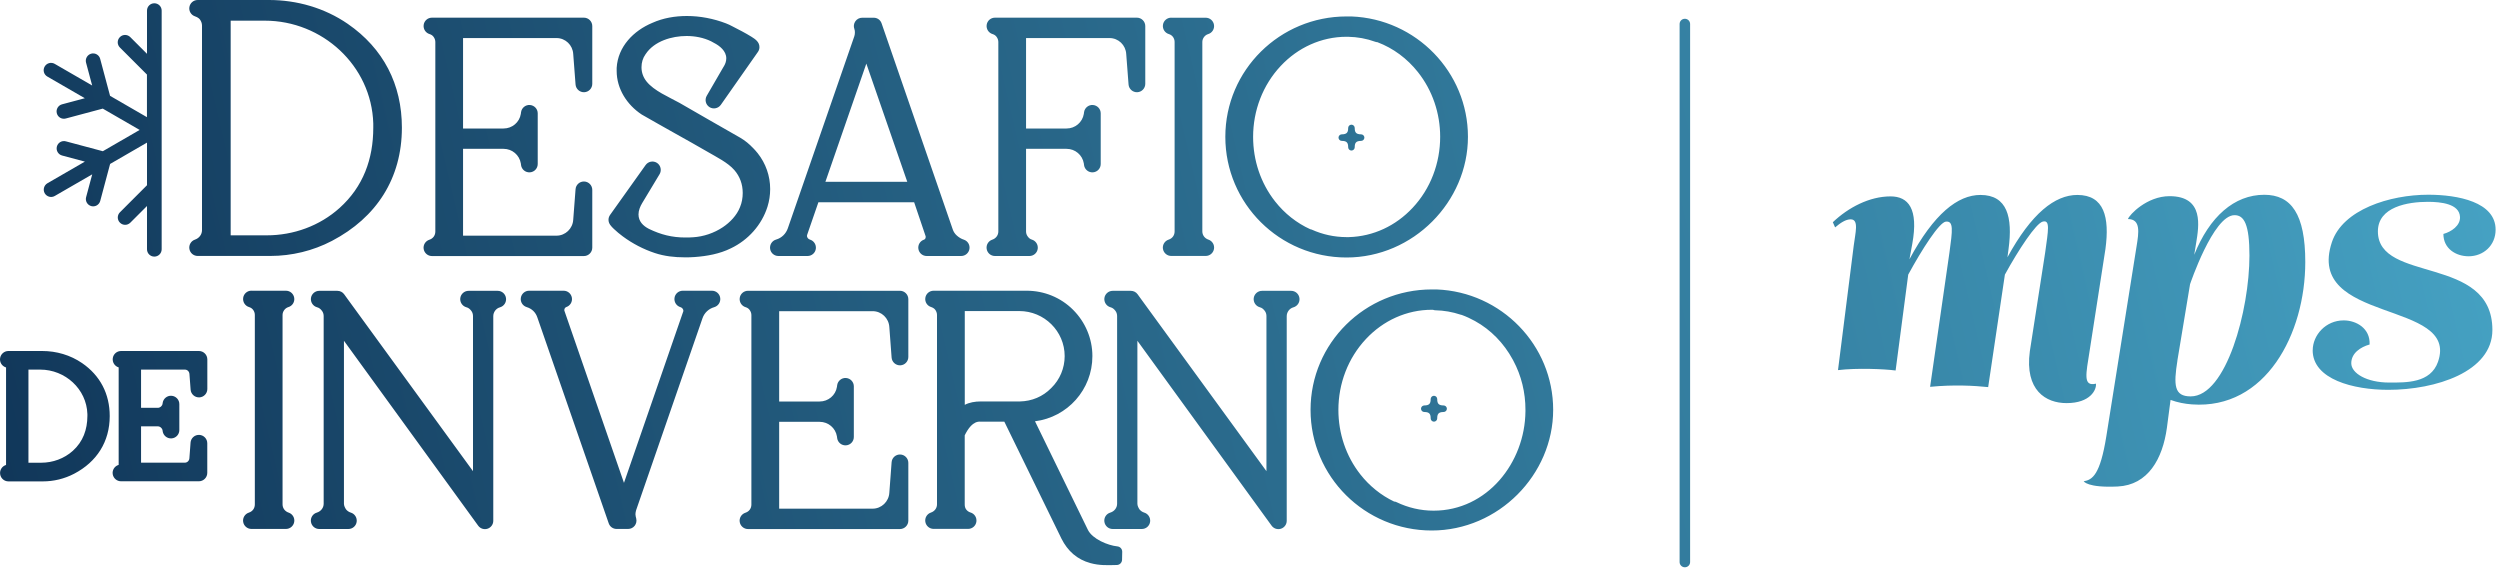 <svg xmlns="http://www.w3.org/2000/svg" width="450" height="103" viewBox="0 0 450 103" fill="none"><path fill-rule="evenodd" clip-rule="evenodd" d="M35.81 3.32C35.61 3.15 35.35 3.02 35.1 2.94C34.4 2.71 33.97 2 34.09 1.27C34.21 0.54 34.84 0 35.58 0H48.41C53.45 0 58.43 1.43 62.59 4.29C69.02 8.72 72.34 15.19 72.34 22.98C72.34 32.1 67.77 39.16 59.75 43.36C56.33 45.15 52.51 46.07 48.66 46.07H35.58C34.84 46.07 34.21 45.54 34.09 44.8C33.97 44.07 34.4 43.36 35.1 43.13C35.84 42.88 36.36 42.21 36.36 41.43V4.59C36.36 4.22 36.22 3.83 36 3.53C35.99 3.51 35.98 3.5 35.97 3.49C35.93 3.44 35.87 3.38 35.81 3.32ZM25.39 66.53V73.41H28.39C28.82 73.41 29.19 73.1 29.26 72.68L29.28 72.53C29.39 71.75 30.09 71.18 30.88 71.24C31.67 71.3 32.28 71.95 32.28 72.74V77.41C32.28 78.2 31.67 78.86 30.88 78.91C30.09 78.97 29.39 78.4 29.28 77.62L29.26 77.47C29.19 77.05 28.82 76.74 28.39 76.74H25.39V83.28H33.28C33.71 83.28 34.06 82.93 34.09 82.49L34.3 79.67C34.36 78.86 35.05 78.25 35.86 78.28C36.67 78.31 37.31 78.98 37.31 79.79V85.12C37.31 85.95 36.63 86.63 35.8 86.63H21.78C21.04 86.63 20.41 86.09 20.29 85.36C20.17 84.63 20.61 83.92 21.32 83.69C21.35 83.68 21.36 83.67 21.36 83.64V66.15C21.36 66.15 21.36 66.14 21.36 66.13C20.65 65.92 20.2 65.22 20.3 64.48C20.4 63.73 21.04 63.18 21.79 63.18H35.81C36.64 63.18 37.32 63.86 37.32 64.69V70.02C37.32 70.83 36.68 71.5 35.87 71.53C35.06 71.56 34.37 70.94 34.31 70.14L34.1 67.32C34.07 66.88 33.73 66.53 33.29 66.53H25.39ZM1.08 66.14C1.08 66.14 1.04 66.12 1.03 66.12C0.33 65.89 -0.1 65.18 0.02 64.45C0.14 63.72 0.77 63.18 1.51 63.18H7.6C10.15 63.18 12.67 63.91 14.78 65.36C18.05 67.61 19.75 70.92 19.75 74.89C19.75 79.51 17.42 83.14 13.35 85.27C11.61 86.18 9.68 86.65 7.72 86.65H1.52C0.78 86.65 0.15 86.12 0.03 85.38C-0.09 84.65 0.34 83.94 1.04 83.71C1.06 83.71 1.09 83.68 1.09 83.65V66.16C1.09 66.16 1.09 66.16 1.09 66.14H1.08ZM257.71 52.1H258.54C258.54 52.1 258.58 52.1 258.6 52.1C270.23 52.55 279.57 62.1 279.57 73.77C279.57 85.44 269.74 95.49 257.71 95.49C245.68 95.49 235.9 85.8 235.9 73.77C235.9 61.74 245.73 52.1 257.71 52.1ZM204.73 61.32V90.67C204.73 91.02 204.91 91.39 205.1 91.68C205.31 91.95 205.62 92.16 205.94 92.26C206.66 92.47 207.12 93.17 207.02 93.92C206.92 94.67 206.28 95.22 205.53 95.22H200.28C199.53 95.22 198.9 94.67 198.79 93.93C198.68 93.19 199.13 92.48 199.85 92.27C200.56 92.06 201.08 91.42 201.08 90.68V56.89C201.08 56.57 200.98 56.21 200.78 55.96C200.77 55.94 200.75 55.93 200.74 55.91C200.52 55.62 200.25 55.4 199.9 55.31C199.17 55.11 198.7 54.41 198.79 53.66C198.89 52.91 199.53 52.35 200.28 52.35H203.55C204.04 52.35 204.49 52.58 204.77 52.97L205.37 53.8L227.96 84.81V56.89C227.96 56.57 227.86 56.21 227.66 55.96C227.65 55.94 227.63 55.93 227.62 55.91C227.4 55.62 227.13 55.4 226.78 55.31C226.05 55.11 225.58 54.41 225.67 53.66C225.77 52.91 226.41 52.35 227.16 52.35H232.41C233.17 52.35 233.8 52.91 233.9 53.66C234 54.41 233.54 55.11 232.81 55.32C232.11 55.51 231.61 56.18 231.61 56.91V93.74C231.61 94.4 231.19 94.97 230.57 95.17C229.95 95.37 229.27 95.15 228.89 94.62L204.73 61.34V61.32ZM186.3 75.83C192.13 75.1 196.63 70.14 196.63 64.1C196.63 60.96 195.37 57.98 193.15 55.76C190.94 53.55 187.94 52.33 184.81 52.33H168.05C167.3 52.33 166.67 52.87 166.56 53.61C166.45 54.35 166.89 55.05 167.61 55.27C167.89 55.36 168.18 55.53 168.35 55.77C168.54 56.03 168.66 56.36 168.66 56.68V90.79C168.66 91.47 168.21 92.05 167.57 92.26C166.87 92.49 166.44 93.2 166.56 93.93C166.68 94.66 167.31 95.2 168.05 95.2H174.26C175.01 95.2 175.65 94.65 175.75 93.9C175.85 93.15 175.4 92.45 174.67 92.24C174.37 92.15 174.09 91.95 173.91 91.7C173.71 91.43 173.65 91.12 173.65 90.79V78.36C174.2 77.24 175.13 75.76 176.53 75.9C176.56 75.9 176.59 75.9 176.63 75.9H180.78L191.06 96.95C192.17 99.17 193.88 100.71 196.28 101.36C197.92 101.81 199.36 101.74 201.03 101.7C201.55 101.69 201.96 101.27 201.97 100.76L202 99.33C202.01 98.83 201.64 98.4 201.13 98.35C199.4 98.17 196.66 97.03 195.83 95.39L186.29 75.81L186.3 75.83ZM140.25 55.99V72.27H147.54C149.09 72.27 150.41 71.16 150.65 69.64L150.69 69.33C150.8 68.55 151.5 67.98 152.29 68.04C153.08 68.1 153.69 68.75 153.69 69.54V78.66C153.69 79.45 153.08 80.11 152.29 80.16C151.5 80.22 150.8 79.65 150.69 78.87L150.65 78.56C150.4 77.04 149.09 75.93 147.54 75.93H140.25V91.56H157.07C158.67 91.56 159.99 90.29 160.08 88.69L160.49 83.2C160.55 82.39 161.24 81.78 162.05 81.81C162.86 81.84 163.5 82.51 163.5 83.32V93.72C163.5 94.55 162.82 95.23 161.99 95.23H134.64C133.9 95.23 133.27 94.69 133.15 93.96C133.03 93.23 133.47 92.52 134.18 92.29C134.84 92.08 135.25 91.51 135.25 90.82V56.71C135.25 56.39 135.13 56.06 134.94 55.8C134.76 55.55 134.53 55.39 134.23 55.3C133.51 55.09 133.05 54.39 133.15 53.64C133.25 52.89 133.89 52.34 134.64 52.34H161.99C162.82 52.34 163.5 53.02 163.5 53.85V64.25C163.5 65.06 162.86 65.73 162.05 65.76C161.24 65.79 160.55 65.17 160.49 64.37L160.08 58.88C159.99 57.28 158.68 56.01 157.07 56.01H140.25V55.99ZM112.31 86.93L122.95 56.16C122.95 56.16 122.97 56.11 122.98 56.09C123 56.05 123.01 56 123.01 55.96C123.01 55.65 122.79 55.38 122.49 55.29C121.77 55.08 121.31 54.38 121.41 53.63C121.51 52.88 122.15 52.33 122.9 52.33H128.15C128.9 52.33 129.54 52.88 129.64 53.63C129.74 54.38 129.28 55.08 128.56 55.29C127.57 55.57 126.78 56.31 126.45 57.28L114.5 91.84C114.44 92.07 114.38 92.33 114.38 92.56C114.38 92.79 114.46 93.11 114.52 93.34C114.63 93.8 114.53 94.26 114.25 94.63C113.96 95 113.53 95.21 113.06 95.21H110.99C110.34 95.21 109.78 94.81 109.57 94.2L96.72 57.13C96.41 56.21 95.73 55.56 94.81 55.28C94.09 55.06 93.64 54.36 93.75 53.62C93.86 52.88 94.49 52.33 95.24 52.33H101.45C102.19 52.33 102.82 52.86 102.94 53.6C103.06 54.33 102.63 55.04 101.93 55.27C101.74 55.33 101.58 55.57 101.58 55.77C101.58 55.82 101.58 55.87 101.58 55.9C101.58 55.9 101.58 55.92 101.59 55.93L112.32 86.93H112.31ZM61.91 61.32V90.67C61.91 91.02 62.09 91.39 62.28 91.68C62.49 91.95 62.8 92.16 63.12 92.26C63.84 92.47 64.3 93.17 64.2 93.92C64.1 94.67 63.46 95.22 62.71 95.22H57.46C56.71 95.22 56.08 94.67 55.97 93.93C55.86 93.19 56.31 92.48 57.03 92.27C57.74 92.06 58.26 91.42 58.26 90.68V56.89C58.26 56.57 58.16 56.21 57.96 55.96C57.95 55.94 57.93 55.93 57.92 55.91C57.7 55.62 57.43 55.4 57.08 55.31C56.35 55.11 55.88 54.41 55.97 53.66C56.07 52.91 56.71 52.35 57.46 52.35H60.73C61.22 52.35 61.67 52.58 61.95 52.97L62.55 53.8L85.14 84.81V56.89C85.14 56.57 85.04 56.21 84.84 55.96C84.83 55.94 84.81 55.93 84.8 55.91C84.58 55.62 84.31 55.4 83.96 55.31C83.23 55.11 82.76 54.41 82.85 53.66C82.95 52.91 83.59 52.35 84.34 52.35H89.59C90.35 52.35 90.98 52.91 91.08 53.66C91.18 54.41 90.72 55.11 89.99 55.32C89.29 55.51 88.79 56.18 88.79 56.91V93.74C88.79 94.4 88.37 94.97 87.75 95.17C87.13 95.37 86.45 95.15 86.07 94.62L61.91 61.34V61.32ZM45.26 52.33H51.47C52.22 52.33 52.85 52.88 52.96 53.62C53.07 54.36 52.62 55.07 51.9 55.28C51.3 55.46 50.86 56.07 50.86 56.69V90.8C50.86 91.48 51.31 92.06 51.95 92.27C52.65 92.5 53.08 93.21 52.96 93.94C52.84 94.67 52.21 95.21 51.47 95.21H45.26C44.52 95.21 43.89 94.67 43.77 93.94C43.65 93.21 44.09 92.5 44.8 92.27C45.46 92.06 45.87 91.49 45.87 90.8V56.69C45.87 56.05 45.47 55.46 44.85 55.28C44.13 55.07 43.67 54.37 43.77 53.62C43.87 52.87 44.51 52.32 45.26 52.32V52.33ZM242.37 2.96H243.2C243.2 2.96 243.24 2.96 243.26 2.96C254.89 3.41 264.23 12.96 264.23 24.63C264.23 36.3 254.4 46.35 242.37 46.35C230.34 46.35 220.56 36.66 220.56 24.63C220.56 12.6 230.39 2.96 242.37 2.96ZM210.82 3.19H217.03C217.78 3.19 218.41 3.74 218.52 4.48C218.63 5.22 218.18 5.93 217.46 6.14C216.86 6.32 216.42 6.93 216.42 7.55V41.66C216.42 42.34 216.87 42.92 217.51 43.13C218.21 43.36 218.64 44.07 218.52 44.8C218.4 45.53 217.77 46.07 217.03 46.07H210.82C210.08 46.07 209.45 45.53 209.33 44.8C209.21 44.07 209.65 43.36 210.36 43.13C211.02 42.92 211.43 42.35 211.43 41.66V7.55C211.43 6.91 211.03 6.32 210.41 6.14C209.69 5.93 209.23 5.23 209.33 4.48C209.43 3.73 210.07 3.18 210.82 3.18V3.19ZM184.69 6.85V23.13H191.98C193.53 23.13 194.84 22.02 195.09 20.5L195.13 20.19C195.24 19.41 195.94 18.84 196.73 18.9C197.52 18.96 198.13 19.61 198.13 20.4V29.52C198.13 30.31 197.52 30.97 196.73 31.02C195.94 31.08 195.24 30.51 195.13 29.73L195.09 29.42C194.84 27.9 193.53 26.79 191.98 26.79H184.69V41.67C184.69 42.01 184.8 42.31 185 42.58C185.18 42.83 185.42 43.04 185.71 43.12C186.43 43.33 186.89 44.03 186.79 44.78C186.69 45.53 186.05 46.08 185.3 46.08H179.09C178.35 46.08 177.72 45.55 177.6 44.81C177.48 44.08 177.91 43.37 178.61 43.14C179.25 42.93 179.7 42.35 179.7 41.67V7.55C179.7 7.23 179.58 6.9 179.39 6.64C179.21 6.39 178.97 6.23 178.68 6.14C177.96 5.93 177.5 5.23 177.6 4.48C177.7 3.73 178.34 3.18 179.09 3.18H204.64C205.47 3.18 206.15 3.86 206.15 4.69V15.09C206.15 15.9 205.51 16.57 204.7 16.6C203.89 16.63 203.2 16.01 203.14 15.21L202.72 9.72C202.63 8.12 201.32 6.85 199.71 6.85H184.69ZM164.58 36.41H147.31L145.31 42.2C145.29 42.27 145.25 42.38 145.25 42.45C145.25 42.74 145.49 43.04 145.77 43.12C146.49 43.33 146.95 44.03 146.85 44.78C146.75 45.53 146.11 46.08 145.36 46.08H140.11C139.36 46.08 138.72 45.53 138.62 44.78C138.52 44.03 138.98 43.33 139.7 43.12C140.71 42.83 141.47 42.07 141.81 41.09L153.78 6.52C153.85 6.3 153.88 6.09 153.88 5.85C153.88 5.64 153.87 5.43 153.79 5.23C153.61 4.76 153.68 4.25 153.96 3.84C154.24 3.43 154.7 3.19 155.2 3.19H157.27C157.92 3.19 158.48 3.59 158.69 4.21L171.49 41.28C171.63 41.71 171.89 42.1 172.23 42.4C172.6 42.73 173.02 42.99 173.49 43.14C174.19 43.37 174.62 44.08 174.5 44.81C174.38 45.54 173.75 46.08 173.01 46.08H166.8C166.06 46.08 165.43 45.55 165.31 44.81C165.19 44.08 165.62 43.37 166.32 43.14C166.51 43.08 166.62 42.88 166.62 42.68C166.62 42.62 166.62 42.54 166.62 42.52C166.62 42.52 166.61 42.5 166.6 42.48L164.55 36.42L164.58 36.41ZM135.58 26.68C134.91 25.96 134.12 25.3 133.26 24.8C129.6 22.7 125.92 20.62 122.28 18.5C122.28 18.5 122.26 18.49 122.24 18.48C120.36 17.44 117.74 16.36 116.38 14.67C115.79 13.93 115.47 13.06 115.47 12.11C115.47 11.26 115.7 10.46 116.2 9.76C116.21 9.74 116.22 9.73 116.23 9.72C117.77 7.4 120.93 6.48 123.58 6.48C125.09 6.48 126.63 6.77 127.99 7.43C128.16 7.51 128.31 7.62 128.48 7.7C129.55 8.24 130.73 9.18 130.73 10.5C130.73 11.06 130.54 11.56 130.24 12.03C130.23 12.05 130.21 12.07 130.2 12.09L127.21 17.25C126.81 17.95 127.02 18.84 127.7 19.28C128.38 19.71 129.28 19.53 129.75 18.87L136.43 9.34C136.61 9.08 136.7 8.79 136.7 8.48C136.7 7.56 135.96 7.05 135.27 6.62C134.71 6.27 134.14 5.95 133.56 5.64C132.98 5.33 132.4 5.02 131.81 4.73C131.44 4.55 131.08 4.34 130.69 4.21C128.45 3.35 126.03 2.88 123.64 2.88C121.51 2.88 119.37 3.24 117.43 4.11C114.04 5.52 111.22 8.39 111 12.22C111 12.25 111 12.28 111 12.31V12.77C111 15.99 112.86 18.87 115.5 20.61C115.52 20.63 115.55 20.64 115.57 20.65C117.55 21.8 119.55 22.9 121.54 24.03C123.51 25.14 125.49 26.23 127.44 27.37C128.99 28.28 130.99 29.25 132.18 30.61C133.19 31.77 133.69 33.19 133.69 34.73C133.69 35.61 133.54 36.48 133.2 37.29C132.62 38.78 131.4 40.03 130.12 40.89C128.54 41.95 126.65 42.59 124.75 42.71C124.75 42.71 124.73 42.71 124.72 42.71C124.27 42.75 123.82 42.75 123.37 42.75C120.97 42.75 118.96 42.24 116.81 41.2C115.76 40.66 114.93 39.85 114.93 38.59C114.93 37.88 115.23 37.16 115.59 36.56L118.72 31.36C119.14 30.67 118.93 29.76 118.26 29.32C117.58 28.88 116.68 29.05 116.21 29.71L109.81 38.69C109.63 38.95 109.53 39.25 109.53 39.56C109.53 40.27 110.02 40.75 110.5 41.21C111 41.69 111.54 42.13 112.09 42.54C113.84 43.84 115.82 44.87 117.88 45.55C119.6 46.12 121.42 46.32 123.23 46.32C123.82 46.32 124.41 46.32 124.99 46.27C127.23 46.11 129.55 45.7 131.57 44.69C134.66 43.22 137.12 40.49 138.15 37.2C138.47 36.18 138.63 35.11 138.63 34.03C138.63 31.67 137.84 29.41 136.37 27.56C136.37 27.56 136.36 27.54 136.35 27.54C136.11 27.25 135.86 26.95 135.59 26.68H135.58ZM83.35 6.85V23.13H90.64C92.19 23.13 93.51 22.02 93.75 20.5L93.79 20.19C93.9 19.41 94.6 18.84 95.39 18.9C96.18 18.96 96.79 19.61 96.79 20.4V29.52C96.79 30.31 96.18 30.97 95.39 31.02C94.6 31.08 93.9 30.51 93.79 29.73L93.75 29.42C93.5 27.9 92.19 26.79 90.64 26.79H83.35V42.42H100.17C101.77 42.42 103.09 41.15 103.18 39.55L103.6 34.06C103.66 33.25 104.35 32.64 105.16 32.67C105.97 32.7 106.61 33.37 106.61 34.18V44.58C106.61 45.41 105.93 46.09 105.1 46.09H77.75C77.01 46.09 76.38 45.55 76.26 44.82C76.14 44.09 76.58 43.38 77.29 43.15C77.95 42.94 78.36 42.37 78.36 41.68V7.55C78.36 7.23 78.24 6.9 78.05 6.64C77.87 6.39 77.63 6.23 77.34 6.14C76.62 5.93 76.16 5.23 76.26 4.48C76.36 3.73 77 3.18 77.75 3.18H105.1C105.93 3.18 106.61 3.86 106.61 4.69V15.09C106.61 15.9 105.97 16.57 105.16 16.6C104.35 16.63 103.66 16.01 103.6 15.21L103.18 9.72C103.09 8.12 101.78 6.85 100.17 6.85H83.35ZM41.52 3.71V42.36H48.02C52.84 42.36 57.54 40.66 61.13 37.43C65.37 33.62 67.19 28.62 67.19 22.99V22.22C66.87 11.79 58 3.72 47.67 3.72H41.52V3.71ZM5.12 66.53V83.29H7.41C9.5 83.29 11.55 82.55 13.11 81.15C14.95 79.49 15.72 77.33 15.73 74.88V74.53C15.59 70.02 11.73 66.53 7.25 66.53H5.12ZM250.95 90.28C251.09 90.28 251.23 90.31 251.36 90.38C253.45 91.39 255.72 91.92 258.05 91.92C267.68 91.92 274.5 83.29 274.58 74.04V73.97C274.58 73.97 274.58 73.92 274.58 73.89V73.77C274.59 70.68 273.85 67.62 272.39 64.9L272.27 64.68C270.7 61.8 268.37 59.37 265.49 57.78C264.73 57.36 263.94 56.99 263.12 56.69C263.05 56.69 262.98 56.67 262.91 56.64C261.44 56.15 259.91 55.88 258.36 55.85C258.3 55.85 258.25 55.85 258.2 55.83H258.17C258.17 55.83 258.12 55.81 258.09 55.81C258.02 55.79 257.95 55.77 257.92 55.76H257.72C253.18 55.76 248.97 57.71 245.88 61.01C242.64 64.46 240.91 69.05 240.91 73.78C240.91 77.99 242.26 82.09 244.87 85.4C246.5 87.47 248.58 89.16 250.96 90.29L250.95 90.28ZM173.66 72.88V55.99H183.48C187.96 55.99 191.64 59.61 191.64 64.1C191.64 66.25 190.78 68.33 189.24 69.83C189.24 69.83 189.22 69.85 189.21 69.86C187.72 71.39 185.72 72.22 183.6 72.26H176.55C175.51 72.26 174.5 72.43 173.66 72.87V72.88ZM235.9 41.26C235.97 41.27 236.04 41.3 236.11 41.33C238.07 42.21 240.17 42.67 242.33 42.68H242.38C242.53 42.68 242.67 42.68 242.8 42.68C247.21 42.56 251.25 40.63 254.25 37.43C257.51 33.97 259.23 29.36 259.23 24.62C259.23 20.4 257.85 16.28 255.22 12.97C253.31 10.56 250.8 8.67 247.92 7.59C247.81 7.59 247.69 7.57 247.58 7.53C245.99 6.95 244.33 6.65 242.64 6.62C242.61 6.62 242.59 6.62 242.57 6.62H242.37C237.83 6.62 233.62 8.57 230.53 11.87C227.29 15.32 225.56 19.91 225.56 24.64C225.56 28.85 226.91 32.95 229.52 36.26C231.22 38.42 233.4 40.16 235.91 41.29L235.9 41.26ZM163.31 32.73L155.94 11.45L148.57 32.73H163.31Z" fill="url(#paint0_linear_344_402)"></path><path fill-rule="evenodd" clip-rule="evenodd" d="M391.94 64.88C391.23 69.35 391.34 71.35 394.32 71.35C400.74 71.35 404.9 55.79 404.9 46.01C404.9 40.37 403.94 38.71 402.19 38.73C398.38 38.77 394.21 51.16 394.21 51.16L391.93 64.89L391.94 64.88ZM371.97 72.56C368.28 72.56 364.43 70.29 365.37 63.23L368.13 45.46C368.68 41.44 369.08 39.52 367.69 39.89C366.47 40.21 363.35 44.92 360.88 49.43L357.87 69.68C355.39 69.42 351.67 69.21 347.42 69.63L350.9 45.46C351.45 41.44 351.68 39.75 350.26 39.89C349.08 40.01 345.98 44.84 343.48 49.43L341.21 66.69C339.23 66.42 334.26 66.21 330.84 66.62L333.67 44.22C333.95 41.95 334.67 39.48 333.12 39.48C332.24 39.48 331.31 40.09 330.32 40.93L329.91 40C332.71 37.34 336.5 35.35 340.3 35.35C343.49 35.35 345.36 37.55 344.21 43.9L343.7 46.67C348.1 38.49 352.39 35.09 356.48 35.09C361.32 35.09 362.31 39.11 361.54 44.81L361.34 46.31C365.67 38.38 369.9 35.09 373.92 35.09C378.76 35.09 379.75 39.11 378.98 44.81L376.12 63.23C375.5 67.25 374.88 69.63 377.27 69.06C377.4 70.13 376.28 72.56 371.99 72.56H371.97ZM416.29 63.05C416.29 60.33 418.62 57.67 421.86 57.67C424.13 57.67 426.66 59.1 426.53 62.01C424.91 62.46 423.23 63.56 423.23 65.38C423.23 67.2 426.03 68.86 430.06 68.86C433.11 68.86 437.49 68.98 438.84 65.13C442.75 53.91 414.84 58.35 419.74 43.59C421.69 37.73 430.14 35.05 437.09 35.05C442.4 35.05 449.21 36.35 449.21 41.34C449.21 44.19 447.01 46.13 444.35 46.13C442.08 46.13 439.81 44.77 439.81 42.11C441.24 41.72 442.87 40.62 442.8 39.06C442.7 36.68 439.38 36.33 437 36.33C433.44 36.33 428.02 37.21 428.02 41.65C428.02 51.04 448.63 45.82 448.63 59.39C448.63 66.96 438.38 70.17 429.89 70.17C423.61 70.17 416.28 68.29 416.28 63.04L416.29 63.05ZM390.7 71.99L390.04 77.02C389.27 82.58 386.66 87.31 381.18 87.57C375.7 87.83 375.07 86.63 375.07 86.63C376.64 86.37 378.03 85.46 379.14 78.53L384.59 44.29C384.98 41.89 385.37 39.43 383.03 39.43C383.28 38.66 386.44 35.31 390.52 35.31C396.81 35.31 395.77 40.82 395.32 43.67L394.96 45.86C397.72 38.99 402.17 35.06 407.57 35.06C412.43 35.06 414.95 38.54 414.95 47.16C414.95 60.12 407.8 73.75 394.55 72.79C393.3 72.7 391.97 72.45 390.72 71.99H390.7Z" fill="url(#paint1_linear_344_402)"></path><path fill-rule="evenodd" clip-rule="evenodd" d="M243.26 22.44C242.94 22.44 242.67 22.71 242.67 23.03C242.67 23.8 242.46 24.18 241.52 24.18C241.2 24.18 240.93 24.45 240.93 24.77C240.93 25.09 241.2 25.36 241.52 25.36C242.46 25.36 242.67 25.74 242.67 26.51C242.67 26.83 242.94 27.1 243.26 27.1C243.58 27.1 243.85 26.83 243.85 26.51C243.85 25.74 244.06 25.36 245 25.36C245.32 25.36 245.59 25.09 245.59 24.77C245.59 24.45 245.32 24.18 245 24.18C244.06 24.18 243.85 23.8 243.85 23.03C243.85 22.71 243.58 22.44 243.26 22.44Z" fill="url(#paint2_linear_344_402)"></path><path fill-rule="evenodd" clip-rule="evenodd" d="M258.11 71.24C257.79 71.24 257.52 71.51 257.52 71.83C257.52 72.6 257.31 72.98 256.37 72.98C256.05 72.98 255.78 73.25 255.78 73.57C255.78 73.89 256.05 74.16 256.37 74.16C257.31 74.16 257.52 74.54 257.52 75.31C257.52 75.63 257.79 75.9 258.11 75.9C258.43 75.9 258.7 75.63 258.7 75.31C258.7 74.54 258.91 74.16 259.85 74.16C260.17 74.16 260.44 73.89 260.44 73.57C260.44 73.25 260.17 72.98 259.85 72.98C258.91 72.98 258.7 72.6 258.7 71.83C258.7 71.51 258.43 71.24 258.11 71.24Z" fill="url(#paint3_linear_344_402)"></path><path fill-rule="evenodd" clip-rule="evenodd" d="M25.14 23.39L18.5 19.55L11.84 21.33C11.14 21.52 10.41 21.1 10.23 20.4C10.04 19.7 10.46 18.97 11.16 18.78L15.27 17.68L8.52 13.78C7.89 13.42 7.67 12.61 8.04 11.98C8.4 11.35 9.21 11.13 9.84 11.49L16.59 15.39L15.49 11.28C15.3 10.58 15.72 9.85 16.42 9.66C17.12 9.47 17.85 9.89 18.03 10.59L19.81 17.25L26.45 21.09V13.42L21.58 8.55C21.06 8.03 21.06 7.2 21.58 6.68C22.09 6.16 22.93 6.16 23.45 6.68L26.46 9.69V1.91C26.46 1.18 27.05 0.59 27.78 0.59C28.51 0.59 29.1 1.18 29.1 1.91V12.79C29.1 12.86 29.1 12.92 29.1 12.99V33.79C29.1 33.86 29.1 33.93 29.1 34V44.87C29.1 45.6 28.51 46.19 27.78 46.19C27.05 46.19 26.46 45.6 26.46 44.87V37.08L23.46 40.08C22.94 40.6 22.11 40.6 21.59 40.08C21.07 39.56 21.07 38.73 21.59 38.21L26.46 33.34V25.67L19.82 29.51L18.04 36.17C17.85 36.87 17.13 37.29 16.43 37.1C15.73 36.91 15.31 36.19 15.5 35.49L16.6 31.38L9.85 35.28C9.22 35.64 8.42 35.42 8.05 34.79C7.69 34.16 7.91 33.36 8.53 32.99L15.28 29.09L11.17 27.99C10.47 27.8 10.05 27.08 10.24 26.37C10.43 25.67 11.15 25.25 11.85 25.44L18.51 27.22L25.15 23.38L25.14 23.39Z" fill="url(#paint4_linear_344_402)"></path><path d="M303.28 3.38H303.27C302.751 3.38 302.33 3.801 302.33 4.32V101.17C302.33 101.689 302.751 102.11 303.27 102.11H303.28C303.799 102.11 304.22 101.689 304.22 101.17V4.32C304.22 3.801 303.799 3.38 303.28 3.38Z" fill="url(#paint5_linear_344_402)"></path><defs><linearGradient id="paint0_linear_344_402" x1="-30.5" y1="102" x2="478.5" y2="-17" gradientUnits="userSpaceOnUse"><stop stop-color="#0D2F52"></stop><stop offset="1" stop-color="#4AABCC"></stop></linearGradient><linearGradient id="paint1_linear_344_402" x1="-30.5" y1="102" x2="478.5" y2="-17" gradientUnits="userSpaceOnUse"><stop stop-color="#0D2F52"></stop><stop offset="1" stop-color="#4AABCC"></stop></linearGradient><linearGradient id="paint2_linear_344_402" x1="-30.5" y1="102" x2="478.5" y2="-17" gradientUnits="userSpaceOnUse"><stop stop-color="#0D2F52"></stop><stop offset="1" stop-color="#4AABCC"></stop></linearGradient><linearGradient id="paint3_linear_344_402" x1="-30.5" y1="102" x2="478.5" y2="-17" gradientUnits="userSpaceOnUse"><stop stop-color="#0D2F52"></stop><stop offset="1" stop-color="#4AABCC"></stop></linearGradient><linearGradient id="paint4_linear_344_402" x1="-30.5" y1="102" x2="478.5" y2="-17" gradientUnits="userSpaceOnUse"><stop stop-color="#0D2F52"></stop><stop offset="1" stop-color="#4AABCC"></stop></linearGradient><linearGradient id="paint5_linear_344_402" x1="-30.5" y1="102" x2="478.5" y2="-17" gradientUnits="userSpaceOnUse"><stop stop-color="#0D2F52"></stop><stop offset="1" stop-color="#4AABCC"></stop></linearGradient></defs></svg>